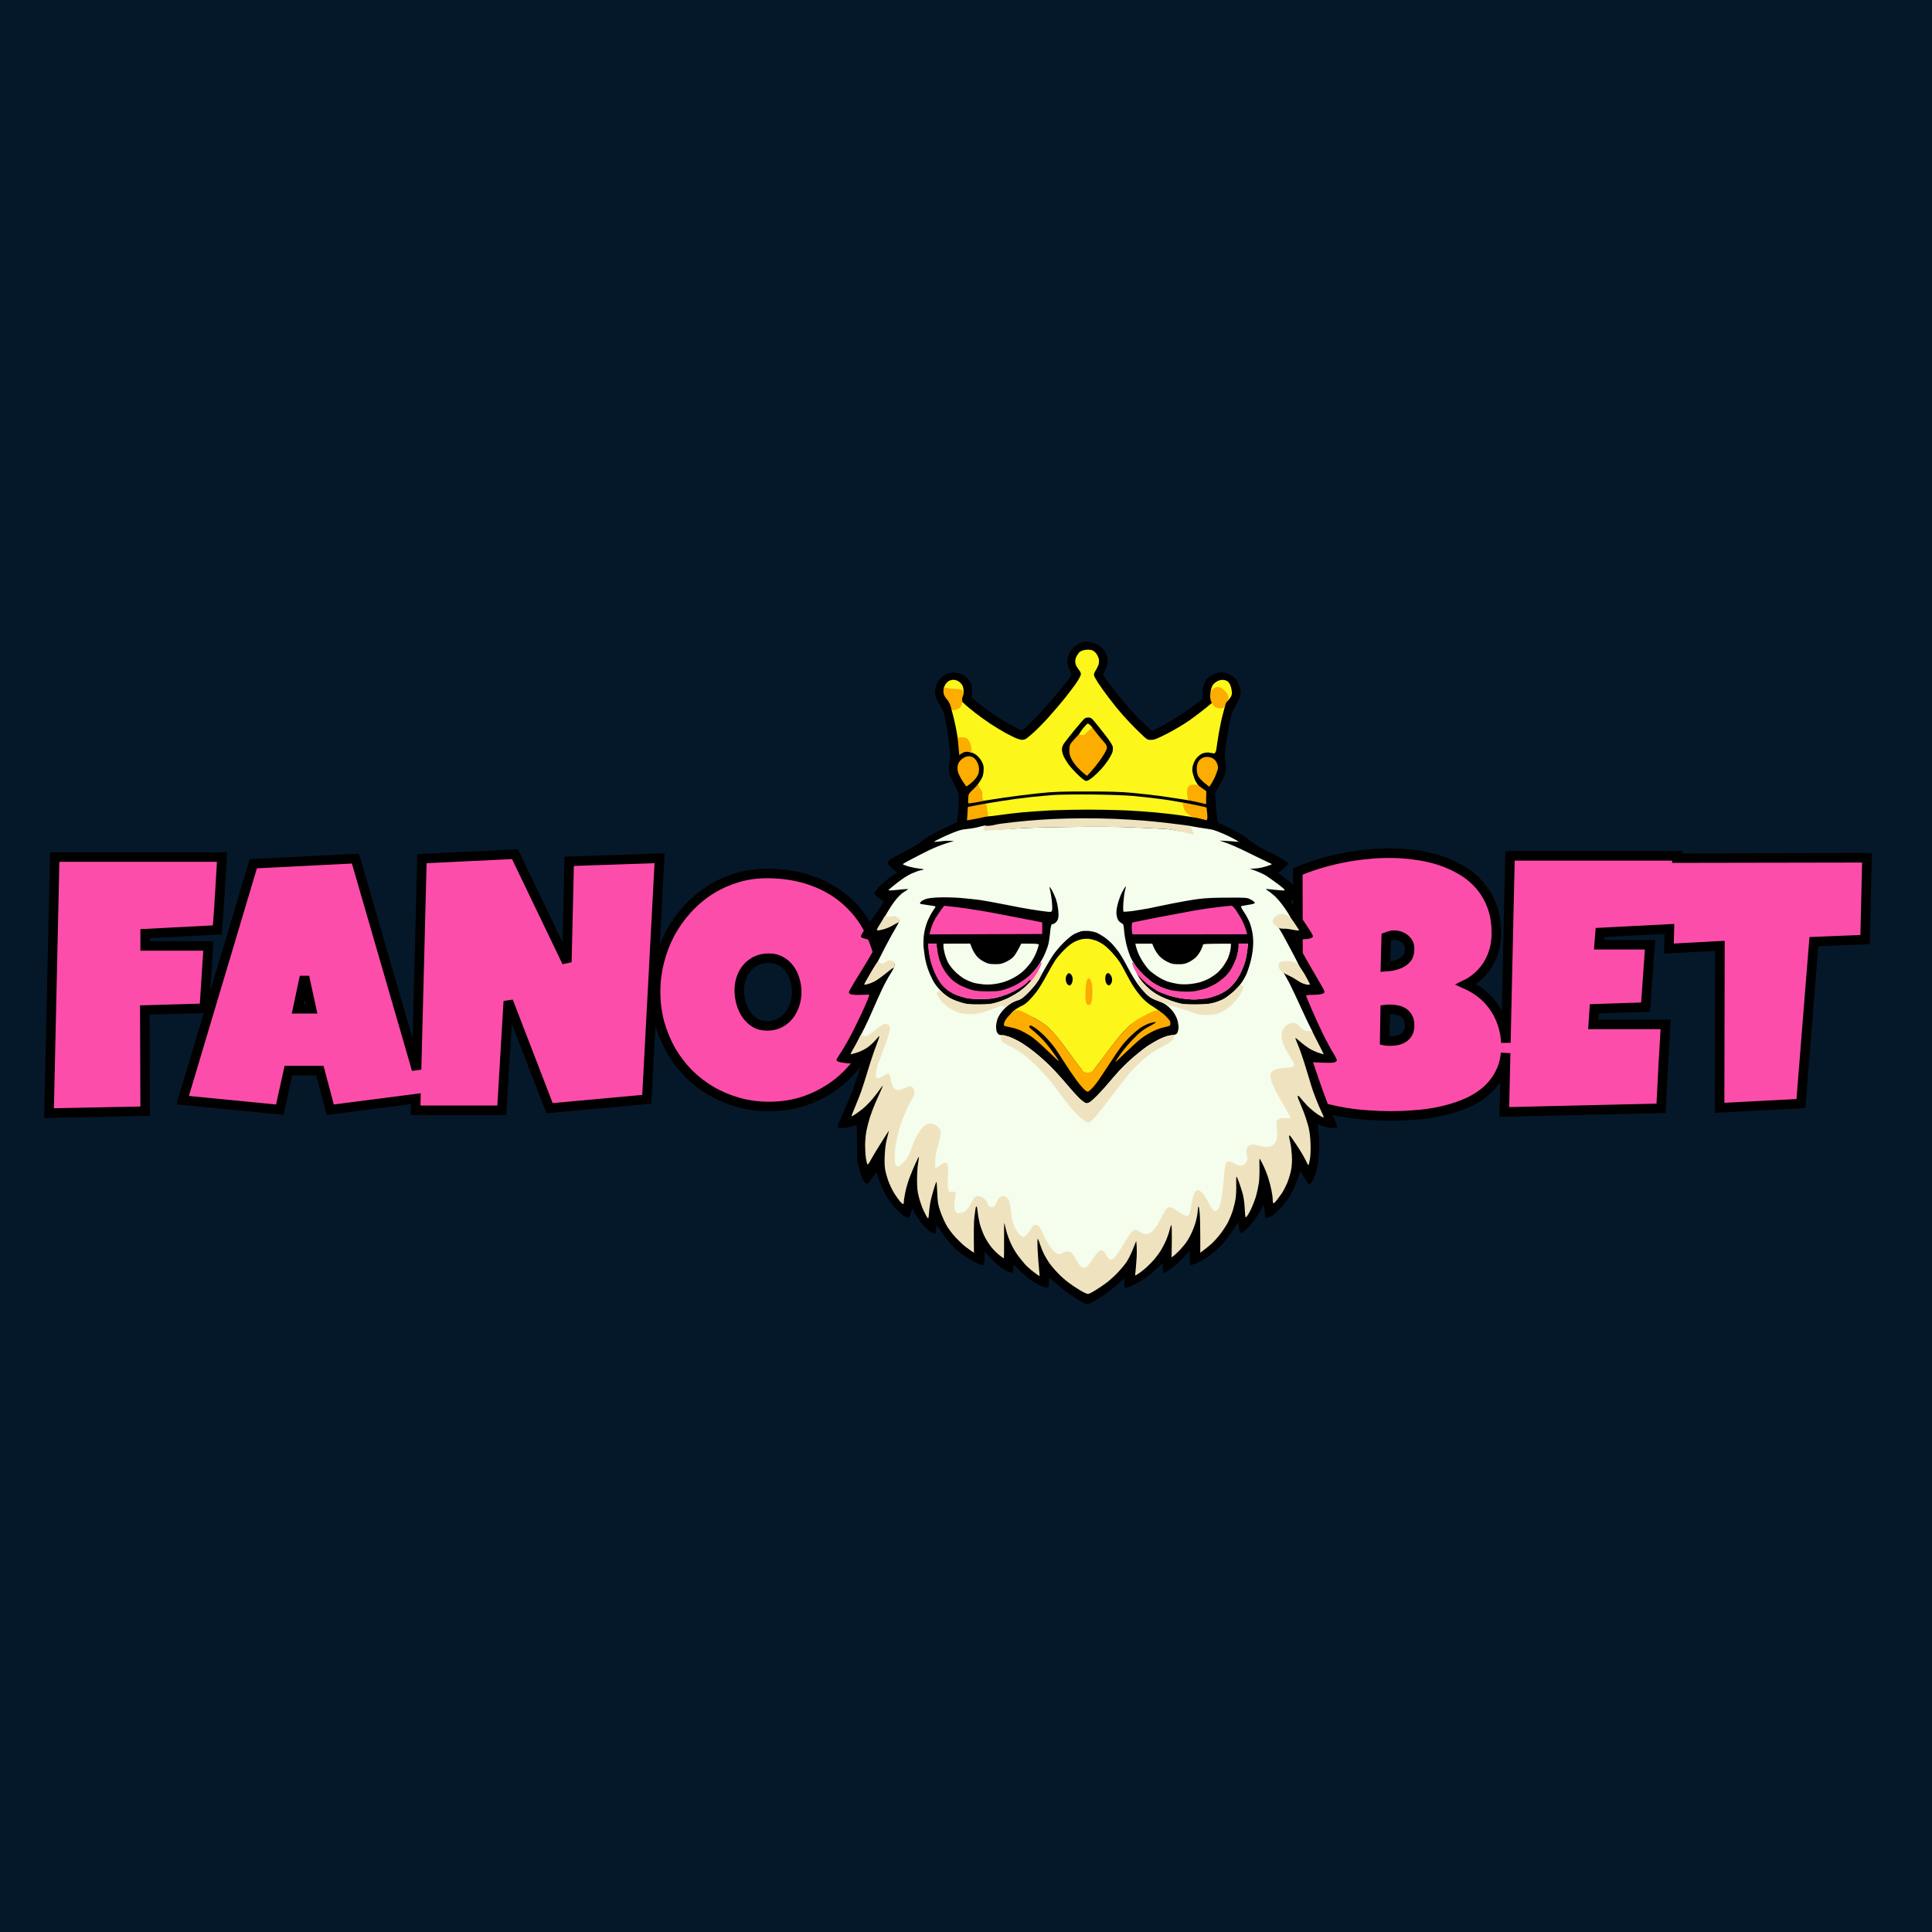 <?xml version="1.0" encoding="UTF-8"?> <svg xmlns="http://www.w3.org/2000/svg" width="500" height="500" viewBox="0 0 500 500" fill="none"><rect x="0" y="0" width="500" height="500" fill="#333333" stroke="none"/><g clip-path="url(#clip0_547_4876)"><rect width="500" height="500" fill="#05182A"></rect><path d="M57.457 221.807L57.374 223.12C57.197 225.887 57.035 228.625 56.888 231.334C56.74 234.059 56.546 236.815 56.309 239.599L56.219 240.671L55.144 240.726L37.566 241.636V244.803H53.92L53.834 246.116L52.952 259.828L52.879 260.948L51.752 260.982L37.48 261.389L37.566 286.363L37.569 287.58L36.352 287.604L13.977 288.046L12.688 288.07L12.719 286.784L14.132 223.013L14.159 221.807H57.457ZM133.625 221.8L146.698 249.005L147.284 224.075L147.312 222.906L148.48 222.869L169.353 222.162L170.697 222.114L170.629 223.462L167.444 283.427L167.385 284.495L166.324 284.592L143.148 286.715L142.221 286.798L141.883 285.929L131.55 259.131L129.944 286.177L129.872 287.339H107.54L107.575 286.07L107.616 284.344L86.547 287.063L85.471 287.201L85.196 286.153L82.786 277.078H74.645L72.646 286.105L72.412 287.173L71.319 287.066L48.768 284.857L47.275 284.709L47.706 283.272L65.305 224.368L65.556 223.534L66.425 223.489L91.014 222.252L91.989 222.2L92.261 223.141L107.809 276.799L109.167 223.365L109.195 222.217L110.343 222.162L132.453 221.1L133.27 221.063L133.625 221.8ZM198.492 226.053C202.895 226.053 206.937 226.735 210.603 228.121C214.288 229.503 217.442 231.492 220.051 234.098L221.012 235.091C223.189 237.468 224.896 240.266 226.134 243.469C227.583 247.111 228.295 251.155 228.295 255.588C228.295 258.02 228.051 260.388 227.558 262.688L227.33 263.67C226.687 266.244 225.751 268.672 224.521 270.947L224.518 270.943C223.319 273.215 221.845 275.303 220.095 277.206L220.099 277.209C218.371 279.091 216.411 280.713 214.222 282.069L214.219 282.066C212.06 283.422 209.708 284.484 207.164 285.25L207.15 285.254C204.583 285.996 201.872 286.363 199.022 286.363C196.263 286.363 193.614 286.012 191.081 285.302C188.598 284.597 186.261 283.612 184.078 282.352L184.064 282.345C181.883 281.054 179.898 279.516 178.115 277.733L178.101 277.719C176.35 275.908 174.845 273.91 173.586 271.729L173.576 271.712C172.348 269.502 171.384 267.142 170.68 264.636L170.439 263.67C169.92 261.437 169.664 259.126 169.664 256.739C169.664 254.074 169.984 251.466 170.629 248.919C171.271 246.351 172.189 243.931 173.386 241.66L173.393 241.646L173.865 240.805C174.991 238.861 176.305 237.054 177.808 235.39C179.529 233.485 181.454 231.84 183.578 230.455L183.585 230.448L184.402 229.945C186.328 228.797 188.383 227.885 190.564 227.212C193.077 226.436 195.723 226.053 198.492 226.053ZM199.022 247.981C197.788 247.981 196.73 248.203 195.824 248.619C195.12 248.942 194.49 249.357 193.932 249.863L193.398 250.401C192.749 251.124 192.238 251.995 191.874 253.034L191.871 253.044C191.509 254.052 191.326 255.134 191.326 256.298C191.326 257.417 191.485 258.54 191.809 259.672C192.126 260.784 192.598 261.777 193.222 262.661C193.832 263.524 194.575 264.214 195.455 264.743C196.302 265.234 197.301 265.497 198.492 265.497C199.411 265.497 200.23 265.365 200.963 265.115L201.666 264.825C202.637 264.338 203.44 263.707 204.089 262.933C204.753 262.112 205.271 261.171 205.637 260.1C206.005 259.021 206.188 257.903 206.188 256.739C206.188 255.598 206.017 254.504 205.675 253.451L205.664 253.417C205.35 252.343 204.887 251.423 204.282 250.642L204.268 250.625C203.673 249.831 202.93 249.198 202.028 248.722L201.99 248.701C201.17 248.233 200.194 247.981 199.022 247.981ZM77.034 261.075H80.608L78.795 252.782L77.034 261.075Z" fill="#FD4DAA" stroke="black" stroke-width="2.471"></path><path d="M359.403 220.797C361.548 220.797 363.712 220.932 365.882 221.204L365.879 221.207C368.102 221.481 370.241 221.933 372.288 222.576L373.81 223.099C375.306 223.66 376.728 224.334 378.073 225.123C379.891 226.159 381.479 227.447 382.834 228.99L383.342 229.59C384.5 231.011 385.411 232.62 386.074 234.411L386.357 235.208C386.967 237.093 387.264 239.191 387.264 241.488C387.264 243.258 387.009 244.938 386.494 246.516C385.979 248.088 385.238 249.51 384.264 250.776C383.289 252.041 382.111 253.125 380.731 254.023L380.713 254.034C380.3 254.293 379.866 254.522 379.425 254.74C380.191 255.086 380.925 255.475 381.627 255.912C383.332 256.954 384.786 258.226 385.968 259.728L386.41 260.3C387.408 261.651 388.181 263.145 388.739 264.777L388.972 265.49C389.399 266.882 389.646 268.336 389.717 269.847L390.761 222.71L390.789 221.504H434.085L434.046 222.076L481.905 221.99L483.172 221.986L483.144 223.255L482.702 242.005L482.674 243.163L481.517 243.211L469.428 243.697L466.157 284.526L466.072 285.605L464.992 285.664L446.328 286.636L445.026 286.705L445.03 285.398L445.114 244.783L433.241 245.42L431.907 245.492L431.942 244.155L432.034 240.409L431.773 240.422L414.101 241.336L413.854 244.5H427.019L426.927 245.82L425.953 259.531L425.875 260.641L424.764 260.679L412.605 261.082L412.333 265.108H431.067L430.993 266.411C430.817 269.653 430.626 272.88 430.418 276.092L430.421 276.096C430.245 279.275 430.082 282.469 429.934 285.678L429.881 286.832L428.731 286.856L390.609 287.742L389.318 287.773L389.346 286.481L389.653 272.532C389.48 274.415 389.014 276.122 388.234 277.637L388.238 277.64C387.278 279.561 385.975 281.202 384.338 282.551C382.728 283.877 380.875 284.956 378.793 285.795L378.782 285.798C376.771 286.591 374.667 287.217 372.479 287.673C370.301 288.127 368.109 288.425 365.9 288.576L365.904 288.58C363.758 288.729 361.737 288.804 359.847 288.804C357.986 288.804 356.053 288.729 354.05 288.58C352.067 288.459 350.083 288.231 348.101 287.901C346.111 287.569 344.151 287.134 342.221 286.591L342.204 286.588C340.255 286.009 338.406 285.29 336.661 284.433L335.972 284.092L335.969 283.324L335.882 226.367L335.879 225.536L336.648 225.223C338.339 224.528 340.13 223.909 342.021 223.368L343.455 222.958C344.891 222.568 346.345 222.237 347.815 221.965C349.789 221.577 351.75 221.295 353.699 221.114V221.111C355.655 220.9 357.558 220.797 359.403 220.797ZM359.758 261.21C359.327 261.21 358.907 261.236 358.496 261.285L358.358 269.316C358.429 269.331 358.499 269.346 358.568 269.361C358.954 269.412 359.32 269.44 359.668 269.44C360.206 269.44 360.815 269.386 361.495 269.278C362.074 269.159 362.616 268.95 363.129 268.651C363.606 268.344 364.001 267.942 364.319 267.424L364.34 267.393L364.524 267.038C364.693 266.638 364.802 266.097 364.802 265.37C364.802 264.404 364.612 263.736 364.329 263.281L364.308 263.25C363.984 262.695 363.602 262.304 363.175 262.04L363.144 262.02C362.672 261.705 362.16 261.503 361.598 261.413L361.55 261.406C360.876 261.271 360.28 261.21 359.758 261.21ZM360.909 242.015C360.445 242.015 359.994 242.087 359.554 242.225C359.285 242.31 359.019 242.401 358.758 242.501L358.551 250.184C358.889 250.157 359.258 250.127 359.658 250.08C360.541 249.976 361.38 249.752 362.181 249.419C362.957 249.079 363.599 248.606 364.121 247.988C364.531 247.475 364.802 246.708 364.802 245.558C364.802 244.873 364.661 244.38 364.45 244.024L364.435 244.004C364.16 243.524 363.832 243.158 363.458 242.887L363.429 242.87C363.052 242.582 362.634 242.371 362.16 242.236L362.146 242.228C361.639 242.077 361.23 242.015 360.909 242.015Z" fill="#FD4DAA" stroke="black" stroke-width="2.471"></path><path d="M277.979 167.448C278.5 166.987 279.303 166.465 279.744 166.305C280.245 166.124 280.967 166.044 281.649 166.104C282.251 166.144 283.214 166.405 283.755 166.686C284.316 166.946 285.078 167.528 285.46 167.969C285.84 168.391 286.282 169.113 286.402 169.534C286.542 169.955 286.663 170.717 286.663 171.219C286.663 171.82 286.462 172.542 285.46 174.628L286.242 175.771C286.663 176.413 288.027 178.198 289.25 179.743C290.473 181.287 292.459 183.594 293.662 184.857C294.845 186.121 296.329 187.605 298.134 189.169L299.859 188.307C300.821 187.825 302.145 187.103 302.807 186.702C303.469 186.321 305.093 185.258 306.417 184.376C307.74 183.513 309.365 182.35 311.23 180.886L311.25 179.321C311.27 178.319 311.39 177.436 311.611 176.935C311.792 176.493 312.192 175.872 312.494 175.551C312.794 175.23 313.496 174.769 314.038 174.508C314.699 174.187 315.401 174.026 316.103 174.026C316.886 174.026 317.447 174.187 318.389 174.668C319.312 175.17 319.773 175.571 320.194 176.233C320.495 176.734 320.856 177.677 320.976 178.339C321.157 179.382 321.137 179.682 320.776 180.645C320.555 181.247 320.094 182.149 319.773 182.651C319.432 183.152 319.031 183.955 318.851 184.456C318.69 184.957 318.329 186.482 318.069 187.866C317.808 189.25 317.427 191.636 317.226 193.181C316.925 195.628 316.905 196.169 317.146 197.393C317.387 198.656 317.367 198.937 317.046 200.201C316.805 201.043 316.224 202.307 314.459 205.215L314.72 208.825C314.88 210.81 315.06 212.596 315.161 212.776C315.261 212.977 315.461 213.137 315.602 213.137C315.722 213.137 316.705 213.538 317.748 214.06C318.791 214.561 320.235 215.323 320.956 215.744C321.678 216.145 322.842 216.988 323.564 217.61C324.326 218.251 325.81 219.174 327.134 219.836C328.357 220.458 329.42 220.959 329.48 220.959C329.54 220.959 330.442 221.481 331.485 222.102C332.548 222.744 333.411 223.286 333.39 223.306C333.39 223.346 333.29 223.547 333.19 223.767C333.09 223.988 332.488 224.569 330.783 225.973L331.285 226.314C331.565 226.515 332.368 227.096 333.05 227.598C333.731 228.119 334.774 229.042 335.356 229.664C335.918 230.286 336.399 230.968 336.399 231.188C336.399 231.409 336.058 231.85 335.657 232.191C335.236 232.532 334.794 232.793 334.694 232.793C334.594 232.772 334.373 232.913 334.253 233.094C334.032 233.354 334.373 233.936 336.359 236.844C337.682 238.75 338.986 240.715 339.267 241.217C339.567 241.718 339.808 242.239 339.808 242.36C339.808 242.5 339.467 242.721 339.066 242.861C338.645 242.981 337.642 243.102 336.86 243.102C336.058 243.122 335.396 243.182 335.396 243.262C335.396 243.362 335.957 244.446 336.619 245.669C337.301 246.913 338.525 249.119 339.367 250.543C340.189 251.967 341.272 253.812 341.733 254.594C342.215 255.397 342.676 256.259 342.736 256.5C342.836 256.881 342.736 257.001 342.174 257.222C341.813 257.362 340.731 257.462 339.768 257.462C338.725 257.462 338.003 257.543 338.003 257.663C338.003 257.763 338.785 259.649 339.728 261.815C340.67 264.001 342.054 266.969 342.776 268.393C343.498 269.817 344.521 271.703 345.062 272.545C345.584 273.408 346.005 274.27 345.985 274.451C345.945 274.651 345.624 274.872 345.223 274.972C344.842 275.072 343.458 275.112 339.808 274.912L341.192 278.963C341.954 281.209 343.017 284.158 343.578 285.542C344.14 286.926 344.962 288.851 345.423 289.854C346.085 291.278 346.205 291.699 345.985 291.82C345.845 291.9 345.143 291.94 344.421 291.88C343.699 291.84 342.676 291.599 342.114 291.378C341.573 291.138 341.092 290.977 341.072 290.997C341.051 291.037 341.112 291.739 341.212 292.562C341.312 293.384 341.413 295.189 341.413 296.573C341.413 297.957 341.272 299.882 341.112 300.885C340.931 301.888 340.63 303.232 340.41 303.894C340.189 304.555 339.808 305.418 339.547 305.799C339.307 306.18 338.966 306.501 338.805 306.501C338.665 306.501 338.083 305.739 336.559 303.091L335.857 305.097C335.476 306.2 334.834 307.684 334.433 308.406C334.052 309.128 333.451 310.111 333.11 310.613C332.769 311.114 331.906 312.137 331.185 312.879C330.462 313.641 329.5 314.484 329.039 314.744C328.557 315.005 327.996 315.226 327.775 315.226C327.454 315.226 327.374 315.085 327.374 314.584C327.374 314.223 327.294 313.461 327.214 312.879C327.134 312.318 327.013 311.876 326.933 311.936C326.833 311.976 326.572 312.498 326.311 313.08C326.05 313.641 325.349 314.804 324.747 315.627C324.125 316.449 323.163 317.552 322.601 318.094C322.019 318.615 321.378 319.037 321.157 319.037C320.816 319.037 320.736 318.856 320.455 316.329L319.112 318.335C318.389 319.438 317.266 320.922 316.645 321.644C316.023 322.366 315.04 323.349 314.479 323.83C313.897 324.311 312.814 325.134 312.032 325.635C311.25 326.117 310.107 326.738 309.485 326.999C308.843 327.26 308.222 327.46 308.121 327.46C308.001 327.46 307.921 326.718 307.921 325.655C307.921 324.652 307.861 323.85 307.78 323.85C307.68 323.87 307.299 324.271 306.918 324.773C306.537 325.274 305.354 326.417 304.311 327.3C303.268 328.182 302.165 329.025 301.864 329.185C301.544 329.346 301.203 329.426 301.102 329.366C301.002 329.305 300.902 328.724 300.902 326.858L299.157 328.503C298.174 329.406 296.811 330.509 296.088 330.99C295.367 331.452 294.163 332.134 293.381 332.534C292.599 332.916 291.757 333.257 291.476 333.297C290.995 333.377 290.975 333.337 290.975 332.134V330.87C290.975 330.851 290.272 331.478 289.382 332.274L289.27 332.374C288.327 333.217 286.703 334.46 285.66 335.162C284.617 335.864 283.233 336.707 282.612 337.067C281.87 337.448 281.328 337.629 281.108 337.549C280.907 337.469 279.924 336.927 278.942 336.325C277.959 335.724 276.595 334.821 275.933 334.32C275.272 333.818 274.028 332.795 273.186 332.033C272.324 331.291 271.582 330.67 271.521 330.67C271.461 330.67 271.421 331.251 271.421 331.973C271.421 333.236 271.401 333.277 270.92 333.277C270.639 333.277 269.757 332.976 268.974 332.595C268.172 332.234 266.788 331.331 265.906 330.629C265.024 329.907 263.941 328.925 263.5 328.403C263.058 327.901 262.577 327.48 262.457 327.46C262.276 327.46 262.196 327.761 262.196 328.363C262.196 328.884 262.096 329.305 261.955 329.386C261.815 329.446 261.193 329.266 260.591 328.964C259.99 328.664 258.907 327.942 258.185 327.34C257.463 326.738 256.48 325.756 255.979 325.154C255.478 324.552 255.016 324.051 254.936 324.051C254.836 324.051 254.776 324.773 254.776 325.655C254.776 326.999 254.716 327.28 254.435 327.4C254.214 327.48 253.432 327.199 252.369 326.658C251.427 326.197 250.043 325.354 249.261 324.793C248.478 324.231 247.516 323.449 247.074 323.068C246.653 322.667 245.751 321.624 245.069 320.741C244.387 319.859 243.505 318.635 242.442 316.951L242.282 318.034C242.201 318.635 242.101 319.157 242.081 319.197C242.061 319.237 241.82 319.217 241.54 319.157C241.259 319.117 240.597 318.676 240.056 318.194C239.514 317.713 238.631 316.75 238.09 316.028C237.549 315.306 236.907 314.303 236.666 313.762C236.426 313.24 236.185 312.819 236.125 312.819C236.064 312.819 235.864 313.361 235.684 314.022C235.483 314.684 235.202 315.226 235.082 315.226C234.941 315.226 234.42 314.985 233.919 314.664C233.417 314.343 232.415 313.421 231.672 312.598C230.951 311.776 229.908 310.392 229.366 309.51C228.825 308.627 228.103 307.043 227.722 306C227.361 304.957 227 303.914 226.919 303.693C226.779 303.352 226.619 303.512 225.777 304.776C225.235 305.598 224.673 306.3 224.553 306.341C224.413 306.361 224.152 306.28 223.972 306.16C223.791 306.02 223.47 305.558 223.27 305.157C223.049 304.736 222.648 303.512 222.347 302.449C221.806 300.564 221.786 300.304 221.786 295.811C221.786 291.238 221.786 291.138 221.385 291.258C221.164 291.318 220.482 291.499 219.88 291.659C219.279 291.82 218.356 291.96 217.835 291.96C217.253 291.96 216.832 291.86 216.752 291.719C216.692 291.579 217.173 290.275 217.835 288.851C218.496 287.427 219.479 285.121 220.041 283.737C220.582 282.353 221.505 279.826 222.066 278.121C222.628 276.416 223.069 274.992 223.049 274.972C223.009 274.932 222.327 275.012 221.545 275.112C220.542 275.253 219.599 275.253 218.537 275.092C217.674 274.972 216.852 274.771 216.712 274.651C216.571 274.511 216.451 274.35 216.471 274.27C216.471 274.17 217.073 273.187 217.815 272.064C218.557 270.92 219.94 268.474 220.883 266.588C221.846 264.703 223.129 261.995 223.751 260.571C224.373 259.147 224.914 257.824 224.934 257.663C224.974 257.462 224.854 257.382 224.593 257.402C224.373 257.422 223.37 257.462 222.387 257.483C221.324 257.502 220.402 257.422 220.141 257.302C219.88 257.161 219.68 256.941 219.68 256.82C219.68 256.68 220.241 255.617 220.943 254.454C221.645 253.291 222.808 251.405 223.53 250.242C224.252 249.079 225.455 247.053 226.178 245.729C226.9 244.405 227.501 243.282 227.501 243.222C227.501 243.162 226.98 243.162 226.338 243.202C225.716 243.242 224.754 243.162 224.192 243.042C223.65 242.901 223.069 242.701 222.949 242.6C222.748 242.46 222.768 242.26 223.069 241.678C223.27 241.256 224.292 239.732 225.335 238.308C226.378 236.884 227.582 235.18 228.023 234.517C228.724 233.474 228.765 233.334 228.484 233.113C228.303 232.993 227.742 232.592 227.22 232.251C226.659 231.83 226.298 231.429 226.298 231.188C226.298 230.968 226.779 230.286 227.361 229.664C227.922 229.042 229.085 228.019 229.908 227.377C230.73 226.756 231.572 226.194 231.773 226.114C231.953 226.033 232.114 225.913 232.114 225.833C232.114 225.733 231.693 225.352 231.171 224.951C230.63 224.529 230.068 223.968 229.908 223.667C229.627 223.145 229.627 223.105 230.309 222.544C230.69 222.223 232.455 221.22 234.22 220.337C236.085 219.395 237.809 218.352 238.351 217.871C238.852 217.429 239.875 216.687 240.637 216.246C241.379 215.804 243.264 214.842 247.656 212.796L247.897 210.409C248.017 209.106 248.138 207.401 248.138 206.618C248.158 205.275 248.117 205.114 247.055 203.209C246.453 202.106 245.851 200.702 245.711 200.1C245.53 199.238 245.53 198.676 245.711 197.593C245.891 196.55 245.912 195.567 245.751 193.682C245.631 192.298 245.31 189.911 245.049 188.367C244.768 186.823 244.427 185.118 244.287 184.556C244.127 184.015 243.705 183.152 243.324 182.651C242.943 182.149 242.462 181.207 242.261 180.545C241.941 179.502 241.92 179.181 242.121 178.138C242.261 177.416 242.582 176.614 242.923 176.132C243.244 175.691 243.886 175.069 244.367 174.769C244.848 174.468 245.651 174.147 246.152 174.087C246.653 174.026 247.556 174.087 248.158 174.247C248.9 174.408 249.501 174.728 250.043 175.21C250.464 175.611 250.985 176.273 251.186 176.694C251.406 177.095 251.587 177.917 251.607 178.499C251.607 179.061 251.567 179.743 251.507 180.003C251.386 180.364 251.567 180.605 252.509 181.407C253.151 181.949 254.535 183.012 255.578 183.794C256.621 184.556 258.305 185.699 259.288 186.301C260.271 186.923 261.835 187.785 264.402 189.069L265.144 188.487C265.565 188.186 266.929 186.843 268.192 185.539C269.456 184.215 271.441 182.029 272.604 180.645C273.767 179.261 275.332 177.356 276.094 176.373C277.397 174.668 277.438 174.608 277.137 174.087C276.976 173.766 276.716 173.164 276.535 172.723C276.375 172.282 276.234 171.58 276.234 171.158C276.234 170.757 276.415 169.935 276.615 169.373C276.896 168.631 277.297 168.05 277.979 167.448Z" fill="black"></path><path d="M248.47 214.847C249.453 214.565 250.739 214.539 252.18 214.27C253.258 214.068 254.745 213.581 254.928 213.69C255.316 213.922 254.928 214.847 254.928 214.847C256.853 214.766 263.03 214.444 264.414 214.343C265.798 214.242 271.433 214.081 276.948 214.021C283.546 213.92 289.001 213.96 292.892 214.121C296.141 214.262 300.172 214.444 301.816 214.544C303.481 214.665 305.99 215.414 307.259 215.166C308.527 214.918 307.603 213.704 307.603 213.704C307.603 213.704 309.484 214.022 310.347 214.173C311.909 214.446 313.087 214.544 314.009 214.786C314.912 215.048 316.877 215.854 318.362 216.599C320.166 217.512 320.835 217.934 320.367 217.867C319.986 217.807 318.762 217.706 315.654 217.545L317.459 218.17C318.462 218.512 321.069 219.68 323.275 220.788C325.481 221.875 327.747 222.963 328.288 223.205C329.271 223.627 329.271 223.648 328.79 223.849C328.509 223.97 327.667 224.232 326.885 224.433C326.103 224.634 325.04 224.816 323.475 224.836L325 225.38C325.822 225.682 327.005 226.225 327.606 226.588C328.188 226.971 329.612 227.958 330.735 228.803C332.38 230.052 332.68 230.374 332.339 230.435C332.099 230.475 330.956 230.394 329.793 230.274C328.629 230.133 327.667 230.052 327.627 230.092C327.606 230.133 327.867 230.334 328.228 230.576C328.589 230.818 329.291 231.361 329.793 231.804C330.294 232.247 331.197 233.274 331.818 234.1C332.44 234.926 333.182 235.993 333.462 236.497C333.764 237 334.004 237.464 334.004 237.544C334.004 237.645 333.302 237.705 332.46 237.705C331.598 237.705 330.695 237.786 330.434 237.866C330.194 237.947 329.933 238.128 329.893 238.249C329.833 238.39 330.053 238.853 330.374 239.256C330.695 239.679 331.457 240.928 332.059 242.035C332.64 243.143 335.687 248.64 336.17 249.922C336.652 251.204 335.468 249.588 335.468 249.588C335.147 249.608 334.766 249.467 334.606 249.286C334.365 249.024 333.984 248.964 332.821 249.024C331.698 249.064 331.277 249.165 331.116 249.427C330.936 249.689 331.036 249.971 331.638 250.837C332.039 251.421 332.901 252.951 333.583 254.22C334.245 255.489 335.829 258.852 337.113 261.672C338.376 264.492 339.616 266.852 339.616 266.872C339.689 268.572 338.268 268.731 338.268 268.731C338.268 268.731 337.211 267.461 336.443 267.59C335.066 267.822 333.326 265.785 332.916 267.004C332.506 268.223 337.424 276.434 336.914 277.385C336.508 278.142 331.151 277.11 330.406 278.323C329.662 279.536 332.616 282.646 333.695 284.492C335.126 286.942 336.466 290.995 336.125 291.337C335.564 291.881 332.766 290.759 331.868 291.337C330.97 291.916 330.856 297.129 328.95 298.065C327.641 298.708 326.229 297.335 325.22 297.864C324.211 298.392 323.576 303.313 322.161 303.565C320.746 303.816 319.58 301.014 318.608 302.219C317.636 303.424 318.275 305.784 318.195 307.476C318.115 309.168 316.033 315.265 315.36 315.946C314.687 316.626 310.874 309.954 310.278 310.418C308.527 311.783 308.444 317.188 307.272 317.836C305.151 319.009 302.181 314.64 301.197 316.567C300.212 318.494 299.849 322.126 297.422 322.126C294.995 322.126 296.202 319.212 294.135 319.514C292.068 319.816 288.704 328.608 287.433 328.444C285.775 328.23 286.202 324.834 285.135 324.834C283.946 324.834 282.05 330.042 280.13 330.803C278.211 331.563 276.999 326.055 275.905 325.757C274.59 325.399 273.224 326.32 272.418 325.88C270.022 324.57 269.54 318.502 268.172 318.782C265.959 319.236 266.039 323.665 265.136 323.705C264.254 323.766 262.814 320.76 261.977 319.111C261.299 317.773 261.052 315.005 260.972 313.736C260.872 312.387 260.948 310.366 259.413 310.66C257.595 311.008 257.588 314.783 256.685 314.783C255.783 314.783 254.814 311.905 254.654 311.582C254.474 311.22 253.418 309.484 252.357 310.495C251.728 311.094 251.338 311.921 250.837 313.331C250.837 313.331 248.5 314.706 247.036 314.267C245.289 313.745 244.326 311.603 244.286 310.495C244.286 310.495 244.104 304.403 243.669 303.402C243.234 302.401 240.193 305.197 240.153 304.754C240.113 304.312 240.468 297.271 239.071 297.271C237.673 297.271 232.368 304.003 232.368 304.003C230.7 303.071 230.922 297.584 230.922 297.584V287.364C230.922 287.364 232.227 281.194 229.58 280.463C228.448 280.15 227.152 281.107 226.595 280.834C225.961 280.524 225.944 279.453 225.85 278.502C225.63 276.274 226.467 273.99 227.008 272.56C227.57 271.11 228.226 268.668 228.226 268.668C228.226 268.668 228.673 266.214 227.008 267.503C225.163 268.913 223.734 270.528 222.872 270.528C222.33 270.528 222.553 268.3 222.553 268.3C222.553 268.24 223.161 267.19 223.723 266.042C224.304 264.914 225.347 262.619 226.049 260.967C226.771 259.295 227.834 256.939 228.416 255.731C228.997 254.522 229.94 252.81 230.501 251.944C231.083 251.058 231.524 250.152 231.524 249.83C231.544 249.528 231.424 249.185 231.284 249.064C231.143 248.944 230.802 248.762 230.521 248.702C230.16 248.581 229.82 248.682 229.278 249.064C228.857 249.346 228.436 249.588 228.315 249.588C228.195 249.588 227.894 249.427 227.152 248.883L229.057 245.157C230.12 243.103 231.384 240.827 231.865 240.062C232.326 239.316 232.727 238.551 232.727 238.35C232.727 238.169 232.567 237.846 232.366 237.645C232.106 237.363 231.705 237.282 230.582 237.302H228.936C228.936 237.302 229.479 236.436 229.94 235.631C230.381 234.845 231.243 233.597 231.825 232.872C232.407 232.147 233.229 231.321 233.65 231.039C234.091 230.737 234.612 230.394 234.833 230.274C235.154 230.072 234.994 230.052 233.931 230.133C233.209 230.213 232.005 230.314 231.223 230.394C230.361 230.475 229.859 230.455 229.94 230.334C230.02 230.233 231.003 229.408 232.146 228.501C233.369 227.534 234.893 226.548 235.836 226.105C236.718 225.702 237.781 225.319 238.222 225.239C238.643 225.178 239.025 225.078 239.045 225.017C239.085 224.957 238.503 224.856 237.781 224.776C237.039 224.695 235.836 224.453 235.094 224.232C234.332 223.99 233.69 223.748 233.65 223.648C233.59 223.567 235.655 222.439 238.202 221.15C241.612 219.418 243.396 218.633 246.866 217.666L245.863 217.606C245.322 217.565 244.179 217.626 243.357 217.747C242.534 217.847 241.812 217.908 241.752 217.847C241.692 217.807 242.775 217.223 244.158 216.578C245.542 215.914 247.488 215.128 248.47 214.847Z" fill="#F5FEED"></path><path d="M265.605 212.435C267.531 212.255 270.699 212.034 272.624 211.954C274.55 211.874 278.019 211.773 280.346 211.773C282.652 211.753 286.502 211.834 288.869 211.934C291.235 212.054 294.364 212.234 295.788 212.355C297.212 212.455 300.34 212.776 302.707 213.057C305.073 213.338 307.827 213.686 308.007 213.787C308.228 213.887 309.014 216.023 309.014 216.023C309.014 216.023 303.469 214.662 301.804 214.541C300.16 214.441 296.129 214.26 292.88 214.12C288.989 213.96 283.534 213.919 276.936 214.02C271.421 214.08 265.786 214.24 264.402 214.34C263.018 214.441 260.131 214.735 254.777 214.976C254.777 214.976 254.356 213.633 254.777 213.676C256.665 213.869 257.283 213.398 258.987 213.177C260.692 212.936 263.68 212.616 265.605 212.435Z" fill="#EFE3BF"></path><path d="M227.17 240.775C226.789 240.715 226.829 240.595 227.872 238.95L228.915 237.205H230.519C231.662 237.205 232.103 237.306 232.384 237.566C232.585 237.747 232.745 238.128 232.745 238.409C232.745 238.69 232.685 238.85 232.625 238.75C232.565 238.669 232.003 238.93 231.361 239.311C230.74 239.712 229.637 240.214 228.915 240.434C228.193 240.655 227.411 240.815 227.17 240.775Z" fill="#EFE3BF"></path><path d="M329.398 238.417C329.398 237.62 330.461 236.685 331.46 236.536C332.459 236.387 333.915 237.334 333.915 237.334L335.018 238.89C335.519 239.672 336.001 240.434 336.121 240.595C336.281 240.835 336.161 240.856 335.359 240.755C334.837 240.675 334.106 240.546 333.267 240.404C332.321 240.245 331.641 240.535 330.801 240.043C330.078 239.619 329.398 239.214 329.398 238.417Z" fill="#EFE3BF"></path><path d="M228.269 249.46C228.41 249.44 228.851 249.219 229.272 248.938C229.793 248.578 230.174 248.457 230.515 248.557C230.796 248.617 231.137 248.778 231.278 248.898C231.418 249.039 231.538 249.44 231.538 249.801C231.518 250.182 231.418 250.443 231.278 250.443C231.137 250.443 230.395 250.984 229.613 251.626C228.851 252.268 227.728 253.11 227.106 253.511C226.504 253.932 225.562 254.394 225 254.554C224.459 254.735 223.897 254.855 223.757 254.855C223.596 254.855 223.757 254.434 224.158 253.772C224.519 253.17 225.301 251.827 225.903 250.764C226.524 249.721 227.106 248.858 227.206 248.838C227.327 248.838 227.547 248.958 227.708 249.139C227.888 249.319 228.129 249.46 228.269 249.46Z" fill="#EFE3BF"></path><path d="M331.01 250.503C330.847 250.065 330.761 249.836 331.175 249.159C331.592 248.476 335.288 248.515 336.046 249.66C336.671 250.602 337.572 252.007 337.572 252.007C337.572 252.007 339.016 254.615 339.016 254.715C339.016 254.795 338.796 254.855 338.515 254.855C338.254 254.855 337.552 254.675 336.971 254.434C336.389 254.193 335.42 253.486 334.709 253.079C332.999 252.099 331.496 251.81 331.014 250.514L331.01 250.503Z" fill="#EFE3BF"></path><path d="M223.59 268.093C224.532 268.093 224.713 268.012 226.498 266.588C228.142 265.305 228.735 264.904 229.257 265.004C229.598 265.064 229.925 265.182 230.125 265.363C230.326 265.543 230.328 266.167 230.328 266.388C230.328 266.608 230.047 267.611 229.727 268.594C229.426 269.597 228.704 271.582 228.142 273.006C227.601 274.451 226.698 276.254 226.698 278.221C226.698 280.188 228.901 277.878 229.836 277.881C230.771 277.884 230.264 280.928 231.697 281.892C233.242 282.931 235.621 279.764 236.465 281.892C237.182 283.699 235.944 284.058 234.861 286.605C234.038 288.49 233.196 290.636 232.956 291.358C232.735 292.08 232.454 293.203 232.334 293.866C232.213 294.527 231.552 296.433 231.552 299.782C231.552 303.132 233.093 301.888 234.695 299.782C235.723 298.43 236.202 295.266 237.941 292.823C239.19 291.066 239.939 290.79 240.769 290.772C241.599 290.754 242.551 291.341 243.154 292.081C243.757 292.823 243.26 294.2 243.043 295.53C242.873 296.571 242.562 296.934 242.341 298.138C242.1 299.321 241.94 300.644 242.04 301.888C242.141 303.132 244.19 300.151 245.026 301.086C245.774 301.921 245.29 303.85 245.29 305.627C245.29 306.726 245.259 308.501 245.921 308.501C246.583 308.501 246.817 308.197 247.226 308.501C247.68 308.838 245.947 313.831 248.103 313.961C249.457 314.043 250.461 312.885 250.971 312.004C251.633 310.859 251.999 309.55 253.135 309.55C254.128 309.55 255.134 310.529 255.377 311.014C255.537 311.335 255.762 312.403 256.665 312.403C257.567 312.403 257.823 311.335 257.984 311.014C258.164 310.673 258.474 309.55 259.617 309.55C260.64 309.529 261.193 310.934 261.193 310.934C261.193 310.934 261.572 312.325 261.634 313.3C261.714 314.564 261.935 315.828 262.215 316.63C262.496 317.432 263.503 319.655 264.661 320.027C265.819 320.4 266.988 317.219 267.584 317.036C268.508 316.751 269.055 317.467 269.484 318.335C269.913 319.202 270.845 321.766 272.644 323.69C274.443 325.614 274.835 323.69 276.663 323.874C278.162 324.025 278.898 328.074 280.502 328.074C282.106 328.074 283.577 323.57 284.969 323.57C286.361 323.57 286.286 326.144 287.685 325.956C289.084 325.768 292.087 318.977 293.382 318.347C294.676 317.718 295.588 320.33 297.795 318.936C300.002 317.543 301.144 312.749 302.439 312.435C303.733 312.121 306.677 315.39 307.559 314.524C308.442 313.657 308.315 308.182 309.966 308.027C311.616 307.872 313.339 313.213 314.344 313.381C316.889 313.805 316.404 301.691 317.448 300.752C318.491 299.813 320.498 302.699 322.166 301.229C323.835 299.758 321.525 297.992 323.159 296.559C324.536 295.352 327.805 297.898 329.64 296.192C331.474 294.486 329.759 290.825 330.623 289.854C331.485 288.883 333.497 289.642 333.911 289.283C334.326 288.924 327.721 279.83 328.901 277.752C330.08 275.674 334.484 276.858 334.894 275.714C335.249 274.724 330.854 270.391 331.791 267.052C332.107 265.926 333.322 264.479 335.068 264.742C336.378 264.94 336.844 267.446 339.507 266.689L340.008 267.732C340.289 268.313 340.991 269.697 341.572 270.8C342.134 271.903 342.595 272.826 342.575 272.846C342.535 272.846 341.973 272.706 341.312 272.485C340.65 272.284 339.547 271.783 338.865 271.362C338.183 270.941 337.06 270.098 336.378 269.496C335.355 268.594 335.155 268.474 335.295 268.895C335.395 269.176 335.756 270.078 336.097 270.9C336.458 271.723 337.321 274.25 338.003 276.516C338.684 278.783 339.346 280.949 339.466 281.33C339.567 281.711 340.048 283.035 340.509 284.238C340.971 285.462 341.653 287.006 341.994 287.708C342.334 288.39 342.595 289.052 342.575 289.172C342.535 289.292 341.853 288.931 341.011 288.39C340.189 287.828 338.965 286.805 338.303 286.123C337.641 285.421 336.859 284.519 336.559 284.138C336.258 283.757 335.957 283.516 335.857 283.596C335.777 283.676 335.917 284.218 336.177 284.8C336.418 285.382 336.96 286.665 337.341 287.648C337.742 288.651 338.283 290.315 338.564 291.358C338.925 292.762 339.085 293.986 339.166 295.972C339.226 297.817 339.166 299.14 338.985 300.143C338.825 300.946 338.664 301.587 338.604 301.587C338.564 301.567 338.203 300.925 337.822 300.123C337.441 299.321 336.418 297.616 335.556 296.332C334.693 295.029 333.911 293.926 333.791 293.866C333.691 293.805 333.59 293.926 333.611 294.126C333.611 294.307 333.751 295.009 333.911 295.67C334.072 296.332 334.252 297.817 334.333 298.98C334.413 300.504 334.352 301.547 334.132 302.791C333.951 303.733 333.51 305.218 333.149 306.1C332.768 306.983 332.167 308.166 331.806 308.707C331.424 309.269 330.823 310.091 330.462 310.573C330.081 311.034 329.7 311.415 329.58 311.415C329.479 311.415 329.379 311.014 329.379 310.512C329.379 310.011 329.239 308.908 329.058 308.065C328.898 307.203 328.517 305.779 328.236 304.897C327.975 304.014 327.373 302.51 326.912 301.547C326.451 300.584 326.03 299.822 325.97 299.862C325.929 299.923 325.909 300.966 325.95 302.229C325.99 303.473 325.909 305.258 325.789 306.2C325.649 307.143 325.308 308.667 325.047 309.61C324.766 310.553 324.185 312.037 323.763 312.919C323.342 313.802 322.821 314.684 322.621 314.865C322.28 315.186 322.26 315.106 322.139 312.759C322.059 311.255 321.838 309.73 321.578 308.808C321.337 307.985 320.916 306.702 320.655 305.96C320.374 305.197 320.094 304.556 320.013 304.516C319.933 304.475 319.893 305.398 319.933 306.581C319.973 307.745 319.893 309.389 319.773 310.212C319.652 311.034 319.311 312.438 319.031 313.32C318.75 314.203 318.209 315.506 317.847 316.229C317.486 316.951 316.624 318.294 315.922 319.217C315.22 320.16 314.097 321.403 313.435 321.985C312.774 322.567 311.871 323.288 310.628 324.211V319.979C310.628 317.633 310.568 314.945 310.487 313.982C310.407 313 310.267 312.217 310.187 312.217C310.106 312.217 310.006 312.739 309.966 313.381C309.946 314.002 309.725 315.206 309.505 316.028C309.284 316.85 308.803 318.174 308.442 318.936C308.101 319.718 307.499 320.802 307.118 321.343C306.757 321.905 305.935 322.867 305.333 323.529C304.712 324.171 303.99 324.853 303.207 325.415L303.267 321.223C303.288 318.916 303.248 317.031 303.167 317.031C303.087 317.031 302.887 317.552 302.726 318.174C302.586 318.816 302.205 319.979 301.884 320.741C301.563 321.524 300.941 322.727 300.52 323.449C300.099 324.171 299.257 325.294 298.675 325.976C298.073 326.638 297.191 327.541 296.69 328.002C296.208 328.443 295.386 329.085 294.885 329.446C294.403 329.787 293.922 330.068 293.842 330.068C293.762 330.068 293.721 329.947 293.782 329.827C293.822 329.687 293.962 328.223 294.083 326.558C294.223 324.913 294.263 323.008 294.062 321.143L293.22 323.249C292.759 324.412 292.017 325.896 291.576 326.558C291.134 327.22 290.112 328.463 289.269 329.346C288.447 330.208 287.144 331.392 286.361 331.973C285.599 332.555 284.296 333.437 283.453 333.939C282.631 334.46 281.769 334.882 281.548 334.882C281.328 334.882 280.425 334.46 279.543 333.939C278.66 333.417 277.297 332.515 276.535 331.933C275.772 331.372 274.489 330.248 273.727 329.426C272.945 328.624 271.942 327.42 271.481 326.759C271.039 326.096 270.458 325.114 270.177 324.552C269.897 324.011 269.475 322.968 269.235 322.246C269.014 321.524 268.713 320.802 268.613 320.641C268.472 320.441 268.452 321.323 268.533 323.349C268.613 325.014 268.773 327.24 268.894 328.323C269.014 329.386 269.074 330.268 269.014 330.268C268.974 330.248 268.292 329.787 267.53 329.205C266.768 328.644 265.745 327.721 265.244 327.16C264.762 326.618 263.96 325.615 263.459 324.953C262.957 324.292 262.155 322.948 261.674 321.945C261.213 320.962 260.651 319.418 260.431 318.535C260.19 317.653 259.969 316.75 259.929 316.53C259.869 316.309 259.829 318.275 259.849 320.902C259.869 323.509 259.849 325.655 259.789 325.655C259.749 325.635 259.247 325.314 258.706 324.893C258.164 324.492 257.222 323.569 256.64 322.847C256.039 322.125 255.196 320.822 254.775 319.939C254.334 319.057 253.812 317.612 253.572 316.73C253.351 315.847 253.091 314.464 253.03 313.661C252.95 312.879 252.81 312.217 252.729 312.217C252.649 312.217 252.529 312.418 252.489 312.679C252.449 312.919 252.288 313.982 252.168 315.025C252.027 316.108 251.967 318.515 252.068 324.191L251.566 323.89C251.306 323.71 250.584 323.188 249.962 322.727C249.36 322.286 248.197 321.183 247.355 320.3C246.533 319.418 245.45 317.994 244.948 317.111C244.467 316.249 243.745 314.624 243.364 313.521C242.742 311.716 242.662 311.214 242.562 308.667C242.502 307.083 242.401 305.799 242.341 305.799C242.301 305.799 241.96 306.782 241.599 307.965C241.258 309.149 240.877 310.573 240.777 311.114C240.656 311.676 240.516 312.879 240.436 313.822C240.295 315.386 240.276 315.506 239.995 315.126C239.834 314.905 239.373 314.042 238.992 313.22C238.591 312.398 238.069 310.853 237.809 309.81C237.408 308.246 237.327 307.404 237.327 305.097C237.348 303.553 237.468 301.668 237.628 300.885C237.769 300.123 237.849 299.441 237.809 299.381C237.769 299.321 237.367 300.103 236.926 301.086C236.465 302.089 235.783 303.754 235.382 304.796C235.001 305.839 234.5 307.524 234.299 308.507C234.098 309.51 233.918 310.613 233.918 310.974C233.918 311.315 233.838 311.616 233.718 311.616C233.617 311.616 233.236 311.275 232.875 310.873C232.534 310.452 231.933 309.61 231.552 309.008C231.151 308.407 230.549 307.223 230.208 306.401C229.847 305.579 229.406 304.175 229.205 303.292C228.924 302.009 228.884 301.166 228.965 299.08C229.045 297.255 229.225 295.891 229.566 294.568C229.847 293.525 230.047 292.642 230.047 292.622C230.028 292.602 229.105 294.046 227.982 295.831C226.859 297.616 225.636 299.642 225.275 300.344C224.833 301.146 224.552 301.507 224.472 301.346C224.392 301.206 224.232 300.504 224.111 299.782C223.991 299.06 223.891 297.576 223.891 296.473C223.891 295.37 224.031 293.705 224.211 292.762C224.392 291.82 224.813 290.195 225.134 289.152C225.475 288.109 226.097 286.484 226.498 285.542C226.919 284.599 227.541 283.215 227.882 282.433C228.242 281.671 228.503 281.009 228.463 280.969C228.443 280.949 228.142 281.31 227.821 281.771C227.501 282.253 226.718 283.276 226.097 284.038C225.475 284.82 224.472 285.883 223.871 286.424C223.289 286.966 222.266 287.748 221.645 288.169C221.003 288.611 220.441 288.931 220.381 288.911C220.321 288.871 220.722 287.808 221.263 286.545C221.785 285.281 222.507 283.476 222.848 282.533C223.189 281.591 224.011 279.023 224.673 276.817C225.335 274.611 226.297 271.763 226.799 270.499C227.28 269.236 227.641 268.173 227.601 268.153C227.541 268.112 227.079 268.594 226.558 269.216C226.037 269.818 225.054 270.7 224.392 271.161C223.71 271.622 222.547 272.184 221.685 272.445C220.862 272.706 220.16 272.866 220.14 272.806C220.1 272.746 220.401 272.184 220.762 271.562C221.143 270.92 221.826 269.699 222.708 267.913L223.59 268.093Z" fill="#EFE3BF"></path><path d="M278.279 171.323C278.22 170.344 278.609 169.778 279.181 168.979C279.693 168.263 281.47 167.934 282.561 168.263C283.749 168.62 284.335 170.236 284.396 170.617C284.456 170.998 284.416 171.64 284.295 172.021C284.175 172.402 283.834 173.084 283.553 173.525C283.172 174.107 283.052 174.468 283.152 174.829C283.212 175.11 283.694 175.952 284.195 176.734C284.696 177.496 285.88 179.181 286.842 180.445C287.785 181.708 289.469 183.794 290.592 185.058C291.695 186.321 293.58 188.287 294.764 189.41C296.89 191.476 296.89 191.476 297.892 191.476C298.755 191.476 299.356 191.235 302.044 189.871C303.808 188.969 306.376 187.445 307.82 186.442C309.243 185.419 311.209 183.935 312.171 183.132C313.154 182.31 313.976 181.648 314.037 181.648C314.097 181.648 314.277 182.328 314.698 182.628C315.119 182.929 315.46 183.072 316.082 183.012C316.563 182.992 317.055 182.628 317.055 182.628C317.055 182.628 316.704 183.975 316.443 184.957C316.162 185.94 315.721 188.066 315.44 189.671C315.18 191.275 314.879 193.141 314.799 193.843C314.638 195.066 314.137 194.986 314.137 194.986L312.733 194.745C312.733 194.745 311.67 194.705 310.928 195.126C310.427 195.407 309.785 195.989 309.504 196.41C309.203 196.851 308.898 197.444 308.722 198.111C308.407 199.301 308.636 200.042 309.018 201.213C309.424 202.46 310.227 203.37 310.227 203.37C310.227 203.37 309.231 203.29 308.722 203.598C307.858 204.121 307.92 205.255 307.92 206.057C307.92 206.779 307.84 207.12 307.659 207.12C307.539 207.12 306.656 206.98 305.714 206.819C304.771 206.659 302.385 206.298 300.399 206.017C298.414 205.756 295.024 205.375 292.879 205.175C289.931 204.914 287.043 204.834 281.147 204.834C274.468 204.834 272.684 204.894 268.913 205.295C266.487 205.536 262.375 206.057 259.788 206.438C257.201 206.819 254.855 207.18 254.574 207.24C254.073 207.341 254.073 207.341 254.133 206.178C254.193 205.134 254.133 204.914 253.551 204.112C253.05 203.41 252.97 203.149 253.13 202.908C253.27 202.748 253.611 202.206 253.912 201.705C254.333 201.043 254.494 200.461 254.554 199.499C254.614 198.415 254.554 198.014 254.153 197.212C253.892 196.671 253.311 195.908 252.869 195.547C252.428 195.186 251.786 194.825 251.465 194.765C250.984 194.685 250.924 194.605 251.124 194.424C251.265 194.284 251.365 194.043 251.365 193.883C251.365 193.722 251.085 193.02 250.162 191.075H247.856L247.595 189.43C247.434 188.508 247.094 186.903 246.833 185.86C246.572 184.817 246.311 183.794 246.251 183.594C246.171 183.333 246.251 183.273 246.592 183.353C246.933 183.433 247.314 183.233 249.059 181.648L249.861 182.41C250.302 182.811 251.426 183.754 252.368 184.476C253.311 185.218 255.015 186.442 256.178 187.224C257.342 187.986 259.106 189.069 260.089 189.611C261.072 190.152 262.375 190.794 262.937 191.035C263.518 191.275 264.22 191.476 264.501 191.476C264.782 191.476 265.203 191.376 265.444 191.255C265.704 191.115 266.667 190.333 267.59 189.49C268.512 188.648 270.297 186.843 271.52 185.459C272.744 184.075 274.528 182.009 275.451 180.846C276.374 179.683 277.657 178.018 278.279 177.135C278.901 176.253 279.502 175.23 279.622 174.869C279.823 174.287 279.783 174.127 279.181 173.305C278.64 172.522 278.33 172.172 278.279 171.323Z" fill="#FDF61B"></path><path d="M244.235 178.767C244.063 178.248 244.475 177.271 244.992 176.699C245.655 175.965 246.608 175.829 247.323 176.01C248.02 176.186 248.5 176.597 248.936 177.168C249.485 177.887 249.38 179.443 249.38 179.443C249.38 179.443 248.136 178.448 246.592 178.368C245.409 178.307 244.523 179.641 244.235 178.767Z" fill="#FDF61B"></path><path d="M313.254 179.513C313.254 179.513 313.359 177.806 314.04 177.072C315.031 176.006 316.412 175.619 317.55 176.245C318.688 176.871 318.913 179.261 318.773 179.783C318.673 180.204 318.352 180.766 317.55 181.548C317.55 181.548 317.088 179.756 316.204 179.14C315.331 178.532 313.254 179.513 313.254 179.513Z" fill="#FDF61B"></path><path d="M266.432 206.318C268.478 206.097 271.326 205.836 272.75 205.736C274.174 205.636 278.686 205.576 282.777 205.616C287.109 205.676 291.501 205.817 293.306 205.997C295.011 206.158 297.598 206.438 299.022 206.619C300.445 206.779 302.431 207.06 303.434 207.24C304.436 207.401 305.993 207.708 306.294 207.748C306.835 207.848 306.426 209.669 307.19 210.249C308.472 211.222 309.658 211.636 309.658 211.636C309.658 211.636 306.743 211.172 305.138 210.951C303.534 210.73 300.746 210.409 298.921 210.249C297.096 210.068 293.767 209.848 291.501 209.728C289.235 209.627 284.783 209.527 281.574 209.527C278.365 209.527 273.993 209.627 271.847 209.728C269.701 209.848 266.453 210.068 264.627 210.229C262.803 210.409 259.955 210.73 258.27 210.991C256.586 211.232 255.142 211.352 255.061 211.272C254.981 211.192 255.021 210.931 255.142 210.73C255.282 210.51 255.402 209.988 255.402 209.567C255.402 209.146 255.242 208.685 255.042 208.464C254.861 208.283 254.741 208.083 254.801 208.043C254.861 208.003 256.666 207.702 258.812 207.361C260.958 207 264.387 206.538 266.432 206.318Z" fill="#FDF61B"></path><path d="M244.237 179.602C244.157 179.241 244.104 178.61 244.238 178.259C244.492 177.59 244.655 178.199 246.6 178.259C248.144 178.319 248.81 178.419 249.051 178.639C249.231 178.8 249.392 179.12 249.392 179.341C249.392 179.562 249.251 180.083 249.071 180.504C248.91 180.906 249.051 181.677 249.051 181.677C249.051 181.677 248.825 182.918 248.281 183.248C247.651 183.631 246.4 184.136 246.254 183.552C246.144 183.11 245.741 181.728 245.16 181.106C244.719 180.625 244.298 179.943 244.237 179.602Z" fill="#FDAC00"></path><path d="M313.192 179.912C313.271 178.934 313.775 178.138 314.738 177.872C315.76 177.59 316.548 178.297 317.204 179.002C318.042 179.904 318.183 180.988 317.576 181.525C317.324 181.749 317.177 182.18 317.039 182.725C316.925 183.172 315.881 183.58 314.738 183.111C313.596 182.642 313.113 180.891 313.192 179.912Z" fill="#FDAC00"></path><path d="M248.077 193.501C247.997 192.438 247.836 190.927 247.836 190.927C247.836 190.927 249.409 190.563 250.163 191.074C250.687 191.43 250.897 191.893 251.096 192.403C251.454 193.321 251.483 194.788 251.483 194.788C251.483 194.788 250.445 194.494 249.856 194.581C249.158 194.685 248.257 195.427 248.257 195.427L248.077 193.501Z" fill="#FDAC00"></path><path d="M248.258 197.152C248.418 196.891 249.457 195.781 250.601 195.712C251.745 195.643 252.532 196.399 253.028 197.504C253.294 198.099 253.371 198.736 253.371 199.157C253.371 199.558 253.271 200.14 253.131 200.461C252.99 200.762 252.669 201.283 252.389 201.604C252.128 201.925 251.526 202.507 251.085 202.848C250.624 203.209 250.203 203.509 250.122 203.509C250.022 203.509 249.561 202.848 249.06 202.066C248.558 201.263 248.037 200.24 247.936 199.799C247.816 199.358 247.776 198.676 247.836 198.295C247.896 197.914 248.097 197.392 248.258 197.152Z" fill="#FDAC00"></path><path d="M310.037 197.325C310.395 196.534 311.342 195.799 312.596 195.891C313.901 195.987 314.758 196.737 315.112 197.96C315.408 198.984 314.968 199.538 314.66 200.496C314.238 201.806 312.982 203.596 312.982 203.596C312.982 203.596 310.299 201.75 309.927 200.496C309.672 199.633 309.601 198.285 310.037 197.325Z" fill="#FDAC00"></path><path d="M307.493 207.084C307.493 207.084 306.545 203.609 308.079 203.198C308.705 203.03 309.667 202.957 310.202 203.322C310.506 203.529 312.193 204.753 312.193 204.753L312.153 206.438C312.133 207.681 312.153 208.119 312.153 208.119C312.153 208.119 310.361 207.666 307.493 207.084Z" fill="#FDAC00"></path><path d="M250.573 206.638C250.633 205.515 250.653 205.435 251.756 204.392C252.377 203.81 253.12 202.937 253.14 202.917C253.18 202.917 253.403 203.697 253.724 204.178C254.203 204.837 254.203 205.23 254.203 206.005V206.017C254.203 206.598 254.558 207.132 254.418 207.253C254.277 207.373 252.999 207.581 252.177 207.721C251.355 207.862 250.633 207.942 250.593 207.902C250.552 207.862 250.533 207.3 250.573 206.638Z" fill="#FDAC00"></path><path d="M309.641 211.649C308.479 211.434 307.73 210.964 306.963 210.229C306.196 209.495 306.07 207.72 306.07 207.72L306.963 207.842C307.324 207.922 308.668 208.183 309.931 208.443C311.195 208.704 312.258 208.945 312.258 208.985C312.277 209.005 312.358 209.787 312.438 210.73C312.579 212.354 312.217 212.274 312.217 212.274C312.217 212.274 310.386 211.787 309.641 211.649Z" fill="#FDAC00"></path><path d="M250.482 208.844L252.187 208.504C253.11 208.323 254.774 207.999 254.995 207.999C255.215 207.999 255.492 208.859 255.465 209.374C255.434 209.99 256.043 211.087 255.396 211.266C254.749 211.446 254.574 211.512 252.628 211.893C251.345 212.134 250.282 212.314 250.262 212.294C250.262 212.254 250.302 211.472 250.482 208.844Z" fill="#FDAC00"></path><path d="M278.257 188.729C279.461 187.265 280.584 185.981 280.784 185.881C280.985 185.761 281.426 185.68 281.747 185.68C282.188 185.68 282.509 185.861 282.99 186.423C283.351 186.824 284.595 188.388 285.758 189.872C287.182 191.697 287.904 192.801 287.984 193.282C288.064 193.663 288.004 194.305 287.884 194.686C287.763 195.067 287.282 195.97 286.821 196.692C286.339 197.394 285.517 198.477 284.956 199.078C284.414 199.68 283.431 200.603 282.81 201.144C282.088 201.726 281.446 202.107 281.145 202.107C280.784 202.107 280.162 201.646 279.019 200.563C278.117 199.7 276.994 198.457 276.513 197.795C276.051 197.133 275.47 196.19 275.249 195.689C275.029 195.187 274.828 194.425 274.828 193.984C274.828 193.402 274.988 192.941 275.45 192.279C275.811 191.778 277.074 190.173 278.257 188.729Z" fill="black"></path><path d="M271.817 230.587C271.697 230.206 271.617 229.745 271.617 229.585C271.617 229.424 271.898 229.785 272.239 230.387C272.58 230.989 273.041 232.032 273.281 232.693C273.602 233.616 274.301 236.885 273.722 238.049C273.145 239.212 272.178 239.212 272.178 239.212C272.178 239.212 271.878 239.814 271.777 241.157C271.697 242.24 271.476 243.704 271.296 244.427C271.116 245.149 270.574 246.553 270.093 247.535C269.611 248.518 268.749 249.922 268.147 250.644C267.566 251.366 266.603 252.471 265.881 253.033C265.179 253.614 263.803 254.545 262.981 254.987C262.159 255.428 261.029 256.103 259.668 256.471C258.147 256.883 257.21 256.885 255.635 256.862C254.024 256.838 252.279 256.641 251.337 256.38C250.615 256.18 249.431 255.785 248.648 255.424C247.866 255.063 246.801 254.267 246.32 253.846C245.818 253.404 245.151 252.65 244.71 252.048C244.268 251.447 243.564 250.399 243.303 249.797C243.042 249.196 242.756 248.005 242.615 247.344C242.475 246.682 242.517 245.71 242.337 244.226H240.231L240.372 245.67C240.452 246.472 240.692 247.856 240.933 248.739C241.154 249.621 241.755 251.206 242.277 252.249C242.939 253.552 243.58 254.515 244.342 255.257C245.044 255.979 245.987 256.641 246.949 257.123C247.772 257.524 249.035 258.025 249.757 258.205C250.68 258.446 251.843 258.546 253.768 258.546C255.954 258.546 256.836 258.466 258.281 258.085C259.283 257.825 260.807 257.283 261.69 256.862C262.572 256.46 263.956 255.658 264.758 255.077C265.54 254.515 265.871 254.193 266.102 253.892C266.332 253.591 266.796 253.009 267.033 253.033C267.487 253.078 266.984 253.773 266.102 254.676C265.56 255.237 264.558 256.08 263.896 256.561C263.234 257.022 261.95 257.784 261.048 258.246C260.125 258.687 258.681 259.268 257.839 259.509C256.556 259.87 255.753 259.95 253.367 259.95C250.94 259.97 250.198 259.89 248.915 259.509C248.052 259.268 246.789 258.787 246.107 258.446C245.285 258.045 244.342 257.303 243.44 256.38C242.477 255.398 241.795 254.475 241.294 253.452C240.873 252.63 240.351 251.406 240.131 250.745C239.89 250.082 239.589 248.919 239.429 248.137C239.288 247.355 239.108 246.011 239.028 245.129C238.947 244.186 238.988 242.822 239.128 241.819C239.248 240.877 239.629 239.432 239.95 238.61C240.271 237.788 240.893 236.564 241.334 235.902C241.775 235.241 242.136 234.659 242.136 234.599C242.136 234.539 241.254 234.378 240.191 234.238C239.108 234.097 238.185 233.937 238.125 233.877C238.065 233.816 238.125 233.616 238.245 233.436C238.366 233.255 238.908 232.934 239.449 232.714C240.131 232.473 241.214 232.312 242.939 232.252C244.322 232.192 246.809 232.252 248.454 232.373C250.118 232.513 252.404 232.753 253.567 232.914C254.731 233.075 257.659 233.616 260.085 234.097C262.512 234.599 265.62 235.16 267.004 235.381C268.388 235.602 270.093 235.842 270.815 235.922C272.098 236.043 272.118 236.043 272.279 235.522C272.359 235.241 272.319 234.157 272.219 233.155C272.098 232.132 271.917 230.969 271.817 230.587Z" fill="black"></path><path d="M290.303 231.089C290.644 230.427 291.025 229.765 291.146 229.625C291.266 229.484 291.366 229.404 291.386 229.444C291.406 229.464 291.286 229.946 291.146 230.487C290.985 231.049 290.805 232.473 290.725 233.676C290.644 235.08 290.664 235.883 290.785 235.943C290.885 235.983 291.848 235.922 292.89 235.802C293.933 235.662 295.879 235.341 297.202 235.1C298.526 234.84 301.313 234.258 303.419 233.816C305.525 233.395 308.493 232.874 310.037 232.673C312.023 232.412 314.269 232.312 317.758 232.312C322.612 232.292 322.692 232.292 323.674 232.794C324.236 233.075 324.697 233.436 324.737 233.596C324.777 233.837 324.416 233.957 323.133 234.157C322.21 234.318 321.348 234.458 321.228 234.518C321.047 234.579 321.308 235.1 321.95 236.043C322.491 236.845 323.153 238.089 323.434 238.811C323.715 239.533 324.056 240.836 324.176 241.719C324.336 242.722 324.376 244.006 324.276 245.129C324.216 246.112 323.935 247.756 323.674 248.739C323.434 249.721 322.972 251.125 322.692 251.848C322.391 252.57 321.769 253.693 321.288 254.355C320.807 255.017 319.844 256.1 319.122 256.762C318.4 257.423 317.237 258.246 316.535 258.607C315.833 258.968 314.63 259.409 313.847 259.589C312.845 259.85 311.581 259.95 309.335 259.95C306.668 259.95 306.006 259.89 304.622 259.489C303.74 259.248 302.396 258.767 301.614 258.426C300.832 258.105 299.291 257.39 298.469 256.829C297.646 256.247 296.236 254.87 295.615 254.168C294.993 253.486 294.181 251.921 294.181 251.921C294.181 251.921 295.999 253.653 296.861 254.395C297.723 255.157 299.047 256.08 299.829 256.481C300.591 256.882 301.795 257.403 302.517 257.624C303.239 257.864 304.622 258.186 305.625 258.366C306.628 258.527 308.152 258.667 309.034 258.667C309.917 258.667 311.501 258.486 312.544 258.266C313.707 258.025 315.071 257.584 316.054 257.082C317.257 256.501 317.979 255.959 318.921 254.976C319.784 254.054 320.426 253.091 321.067 251.807C321.569 250.784 322.15 249.26 322.351 248.438C322.551 247.616 322.792 246.332 322.972 244.226H320.566V244.968C320.566 245.389 320.426 246.272 320.265 246.934C320.105 247.596 319.789 248.951 319.328 249.894C318.746 251.077 318.186 251.972 317.384 252.734C316.762 253.336 315.65 254.313 314.847 254.774C314.065 255.256 313.166 255.586 312.159 256.002C311.107 256.436 310.461 256.637 309.335 256.801C308.018 256.994 307.271 256.882 305.927 256.801C304.764 256.721 303.308 256.52 302.646 256.36C301.984 256.18 300.879 255.791 299.829 255.257C298.654 254.659 297.663 253.793 296.981 253.211C296.32 252.63 295.811 252.275 295.156 251.576C293.983 250.323 293.011 248.598 292.69 247.937C292.369 247.274 291.867 245.831 291.587 244.727C291.306 243.624 291.005 241.92 290.925 240.957C290.805 239.352 290.744 239.152 290.303 238.951C290.043 238.811 289.641 238.49 289.441 238.209C289.24 237.928 289.02 237.266 288.959 236.705C288.859 236.003 288.959 235.2 289.261 233.997C289.501 233.054 289.982 231.751 290.303 231.089Z" fill="black"></path><path d="M278.004 241.739C278.566 241.458 279.388 241.137 279.809 241.017C280.21 240.917 281.073 240.877 281.715 240.917C282.336 240.977 283.239 241.157 283.72 241.358C284.181 241.538 285.104 242.06 285.766 242.521C286.427 242.982 287.33 243.765 287.791 244.246C288.232 244.727 288.994 245.67 289.496 246.332C289.977 246.994 291.06 248.839 291.882 250.423C292.704 251.988 293.968 254.074 294.69 255.017C295.412 255.979 296.495 257.162 297.117 257.664C297.838 258.246 298.661 258.687 299.423 258.907C300.065 259.088 301.107 259.589 301.709 260.011C302.311 260.432 303.133 261.214 303.554 261.776C303.975 262.317 304.457 263.22 304.637 263.781C304.838 264.323 304.978 265.225 304.998 265.787C304.998 266.348 304.858 267.011 304.697 267.291C304.437 267.713 304.156 267.813 303.093 267.933C302.23 268.033 301.288 268.334 300.205 268.856C299.322 269.277 297.879 270.119 296.996 270.701C296.114 271.303 294.449 272.606 293.306 273.609C292.143 274.592 290.478 276.216 289.556 277.219C288.653 278.222 287.39 279.646 286.768 280.428C286.126 281.21 284.923 282.534 284.081 283.397C283.239 284.259 282.316 285.102 282.015 285.262C281.694 285.422 281.313 285.543 281.153 285.543C280.992 285.543 280.371 285.162 279.809 284.68C279.228 284.199 277.623 282.474 276.239 280.83C274.856 279.185 272.87 276.999 271.827 275.956C270.785 274.913 269 273.328 267.876 272.426C266.774 271.523 265.149 270.38 264.267 269.838C263.404 269.317 262.101 268.675 261.359 268.394C260.597 268.114 259.694 267.893 259.353 267.893C258.992 267.893 258.591 267.813 258.471 267.732C258.351 267.652 258.15 267.391 258.01 267.151C257.889 266.89 257.789 266.248 257.789 265.687C257.789 265.145 257.969 264.203 258.17 263.641C258.391 263.039 258.992 262.097 259.554 261.475C260.096 260.873 260.978 260.091 261.519 259.73C262.061 259.389 262.903 258.988 263.404 258.868C264.086 258.687 264.668 258.266 265.891 257.082C266.753 256.24 267.796 255.057 268.217 254.455C268.639 253.853 269.541 252.309 270.223 251.045C270.925 249.782 271.948 248.057 272.489 247.235C273.051 246.412 274.274 244.948 275.217 244.006C276.239 242.982 277.362 242.06 278.004 241.739Z" fill="black"></path><path d="M266.514 254.214C267.296 253.392 268.138 252.309 268.399 251.808L268.86 250.885L269.604 252.127L268.84 253.553C268.439 254.214 267.366 255.642 266.323 256.705C264.658 258.409 264.168 258.667 263.205 258.948C262.603 259.108 261.62 259.63 261.059 260.071C260.116 260.773 259.956 260.833 259.755 260.572C259.615 260.392 259.374 260.251 259.254 260.272C259.113 260.272 258.211 260.592 257.248 260.994C256.266 261.415 254.862 261.896 254.08 262.097C253.238 262.317 251.994 262.478 250.971 262.478C249.708 262.478 248.926 262.357 247.963 262.016C247.241 261.756 246.218 261.254 245.657 260.873C245.115 260.492 244.313 259.83 243.912 259.429C243.491 259.008 242.97 258.306 242.348 257.063L242.809 256.681C243.25 256.3 243.25 256.3 244.153 257.102C244.654 257.544 245.577 258.166 246.218 258.486C246.84 258.808 248.064 259.269 248.926 259.51C250.209 259.89 250.951 259.971 253.378 259.951C255.764 259.951 256.574 259.809 257.858 259.448C258.7 259.208 260.136 258.687 261.059 258.246C261.961 257.784 263.245 257.042 263.907 256.561C264.568 256.1 265.752 255.037 266.514 254.214Z" fill="#EFE3BF"></path><path d="M294.422 253.986L294.81 253.037C294.81 253.037 295.623 254.142 296.23 254.774C297.15 255.732 297.789 256.266 298.919 257.008C299.934 257.675 300.851 258.106 301.634 258.426C302.396 258.767 303.759 259.249 304.642 259.51C306.005 259.89 306.687 259.951 309.354 259.951C311.581 259.951 312.844 259.85 313.867 259.59C314.629 259.409 315.852 258.968 316.574 258.607C317.437 258.186 319.522 256.361 319.522 256.361C319.522 256.361 320.949 254.651 321.468 255.057C321.675 255.219 321.768 255.498 321.768 255.659C321.768 255.819 321.448 256.521 321.066 257.223C320.686 257.905 319.763 259.068 319.001 259.83C318.119 260.713 317.156 261.415 316.253 261.856C315.13 262.418 314.549 262.558 313.265 262.638C312.383 262.698 311.479 262.704 310.358 262.518C309.018 262.296 308.349 261.842 307.048 261.455C304.454 260.683 300.533 259.564 298.222 258.426C295.851 257.259 294.422 253.986 294.422 253.986Z" fill="#EFE3BF"></path><path d="M259.039 268.996C259.019 268.675 259.039 268.274 259.099 268.154C259.159 268.013 259.38 267.893 259.6 267.893C259.821 267.893 260.623 268.114 261.365 268.394C262.107 268.675 263.431 269.317 264.293 269.839C265.156 270.38 266.78 271.523 267.903 272.426C269.026 273.329 270.791 274.913 271.854 275.956C272.897 276.999 274.882 279.185 276.266 280.83C277.63 282.474 279.234 284.199 279.816 284.681C280.397 285.162 280.999 285.543 281.18 285.543C281.34 285.543 281.721 285.422 282.022 285.262C282.322 285.102 283.265 284.26 284.087 283.397C284.929 282.534 286.133 281.211 286.775 280.428C287.416 279.666 288.68 278.222 289.582 277.219C290.485 276.237 292.169 274.592 293.313 273.609C294.476 272.606 296.14 271.303 297.023 270.701C297.905 270.119 299.349 269.277 300.231 268.856C301.114 268.435 302.257 268.033 302.778 267.953C303.581 267.813 303.721 267.853 303.821 268.154C303.881 268.334 303.761 268.776 303.54 269.096C303.26 269.498 302.518 269.999 301.374 270.56C300.412 271.042 299.088 271.804 298.426 272.245C297.765 272.687 296.401 273.77 295.418 274.632C294.436 275.515 293.032 276.899 292.33 277.721C291.628 278.543 289.623 281.13 287.898 283.437C286.153 285.764 284.147 288.311 283.405 289.113C282.523 290.076 281.928 290.557 281.621 290.557C281.34 290.557 280.598 290.076 279.715 289.314C278.933 288.612 277.75 287.428 277.108 286.646C276.447 285.884 275.303 284.38 274.541 283.337C273.779 282.294 272.676 280.81 272.074 280.027C271.453 279.265 269.868 277.54 268.545 276.197C267.221 274.873 265.497 273.329 264.735 272.787C263.952 272.245 262.388 271.303 261.225 270.701C259.32 269.698 259.099 269.538 259.039 268.996Z" fill="#EFE3BF"></path><path d="M240.903 248.915C240.662 248.033 240.39 246.623 240.31 245.841L240.172 244.224H242.348L242.468 245.167C242.528 245.708 242.709 246.671 242.849 247.333C242.99 247.995 243.331 249.038 243.592 249.64C243.852 250.241 244.434 251.244 244.875 251.846C245.316 252.448 246.078 253.29 246.58 253.731C247.061 254.152 248.084 254.814 248.866 255.175C249.648 255.536 250.851 255.997 251.573 256.198C252.516 256.459 253.639 256.559 255.684 256.559C258.071 256.559 258.713 256.499 259.996 256.078C260.819 255.817 262.042 255.336 262.704 255.015C263.365 254.674 264.488 253.972 265.211 253.45C265.932 252.929 266.875 252.107 267.316 251.625C267.757 251.144 268.439 250.301 268.82 249.76C269.281 249.118 269.542 248.898 269.562 249.118C269.603 249.299 269.342 250.001 269.001 250.682C268.66 251.384 268.098 252.327 267.737 252.809C267.316 253.39 266.877 253.852 266.877 253.852C266.877 253.852 266.487 253.494 266.213 253.852C265.939 254.209 265.542 254.627 264.74 255.188C263.958 255.77 262.583 256.459 261.701 256.86C260.819 257.281 259.274 257.823 258.292 258.083C256.848 258.464 255.965 258.545 253.779 258.545C251.854 258.545 250.691 258.444 249.768 258.204C249.046 258.023 247.805 257.726 246.983 257.325C246.02 256.844 245.051 256.241 244.349 255.519C243.587 254.777 242.916 253.831 242.254 252.527C241.733 251.484 241.123 249.798 240.903 248.915Z" fill="#FD4DAA"></path><path d="M320.261 246.932C320.421 246.27 320.562 245.408 320.562 244.986V244.224H322.969L322.848 245.588C322.768 246.33 322.548 247.614 322.347 248.436C322.126 249.278 321.565 250.783 321.063 251.806C320.421 253.109 319.78 254.052 318.897 254.995C317.955 255.978 317.253 256.499 316.05 257.101C315.047 257.582 313.693 258.124 312.529 258.364C311.467 258.565 309.913 258.665 309.031 258.665C308.148 258.665 306.604 258.545 305.621 258.364C304.618 258.204 303.214 257.863 302.512 257.642C301.791 257.401 300.493 257.009 299.731 256.608C298.969 256.207 296.794 254.623 296.794 254.623C296.794 254.623 294.611 252.628 294.29 252.107C293.969 251.585 293.528 250.723 293.287 250.201C293.067 249.68 292.927 249.158 292.987 249.038C293.027 248.938 293.448 249.319 293.889 249.9C294.33 250.482 295.253 251.525 295.935 252.227C296.637 252.909 297.679 253.811 298.301 254.213C298.903 254.614 299.845 255.135 300.407 255.376C300.948 255.617 301.951 255.978 302.613 256.158C303.275 256.338 304.759 256.539 305.922 256.599C307.245 256.68 308.489 256.639 309.331 256.499C310.033 256.358 311.196 256.078 311.878 255.857C312.58 255.637 313.783 255.075 314.565 254.614C315.348 254.152 316.511 253.27 317.133 252.648C317.935 251.886 318.516 251.044 319.118 249.84C319.579 248.917 320.08 247.614 320.261 246.932Z" fill="#FD4DAA"></path><path d="M244.477 246.731C244.296 246.069 244.156 245.226 244.156 244.885V244.224L251.075 244.204L251.536 245.367C251.777 246.009 252.338 246.931 252.76 247.433C253.201 247.974 254.003 248.576 254.705 248.917C255.708 249.418 256.129 249.518 257.492 249.518C258.916 249.539 259.257 249.458 260.461 248.877C261.263 248.496 262.045 247.934 262.406 247.473C262.747 247.072 263.308 246.169 264.311 244.204L266.557 244.224C268.442 244.224 268.823 244.284 268.823 244.524C268.823 244.685 268.563 245.527 268.242 246.37C267.901 247.232 267.239 248.476 266.758 249.138C266.276 249.799 265.354 250.822 264.692 251.424C263.97 252.066 262.807 252.848 261.704 253.369C260.4 253.991 259.358 254.332 257.994 254.573C256.63 254.794 255.628 254.854 254.484 254.753C253.602 254.673 252.439 254.473 251.877 254.312C251.336 254.152 250.333 253.73 249.671 253.39C249.009 253.028 247.886 252.166 247.164 251.444C246.422 250.702 245.62 249.659 245.319 249.037C245.018 248.436 244.637 247.393 244.477 246.731Z" fill="#F5FEED"></path><path d="M294.47 246.43C294.25 245.828 294.009 245.086 293.948 244.785L293.828 244.224H298.2L298.642 245.287C298.882 245.868 299.484 246.771 299.945 247.312C300.486 247.934 301.289 248.516 302.111 248.917C303.234 249.479 303.615 249.539 305.019 249.539C306.403 249.539 306.784 249.438 307.826 248.917C308.488 248.576 309.331 247.954 309.712 247.513C310.093 247.092 310.614 246.289 310.875 245.728C311.116 245.186 311.336 244.625 311.336 244.484C311.336 244.284 312.198 244.224 318.556 244.224V244.785C318.556 245.086 318.456 245.748 318.355 246.229C318.235 246.731 317.994 247.513 317.814 247.934C317.633 248.375 317.112 249.278 316.651 249.94C316.189 250.602 315.407 251.484 314.926 251.865C314.444 252.266 313.643 252.828 313.141 253.109C312.64 253.41 311.697 253.831 311.035 254.051C310.374 254.292 309.07 254.553 308.127 254.653C307.024 254.773 305.881 254.773 304.919 254.653C304.096 254.533 302.833 254.252 302.111 253.991C301.389 253.751 300.226 253.149 299.504 252.667C298.782 252.206 297.899 251.524 297.518 251.183C297.157 250.842 296.395 249.88 295.854 249.037C295.312 248.215 294.691 247.052 294.47 246.43Z" fill="#F5FEED"></path><path d="M279.172 190.128C279.172 190.128 279.786 189.13 280.307 188.468C280.849 187.806 281.39 187.264 281.51 187.264C281.651 187.264 282.032 187.525 282.353 187.866C282.934 188.468 282.825 188.781 282.825 188.781C282.825 188.781 282.144 189.119 282.043 189.119C281.943 189.139 281.551 189.33 281.29 189.671C280.93 190.171 280.736 190.44 280.096 190.38C279.654 190.36 279.172 190.128 279.172 190.128Z" fill="#FDF61B"></path><path d="M278.041 243.764C278.643 243.463 279.545 243.142 280.047 243.042C280.548 242.962 281.35 242.922 281.852 242.982C282.353 243.042 283.195 243.263 283.757 243.463C284.298 243.684 285.161 244.165 285.662 244.526C286.164 244.887 287.106 245.75 287.748 246.452C288.39 247.153 289.272 248.237 289.673 248.838C290.094 249.44 290.856 250.804 291.378 251.847C291.899 252.89 292.822 254.514 293.443 255.457C294.045 256.4 295.048 257.683 295.669 258.325C296.291 258.967 297.214 259.769 297.735 260.09C298.417 260.491 300.239 261.778 300.239 261.778C300.239 261.778 298.558 261.735 298.357 261.915C298.156 262.096 297.395 262.704 296.613 263.005C295.83 263.306 293.203 264.663 292.501 265.265C291.799 265.886 290.536 267.19 289.713 268.193C288.871 269.196 287.046 271.562 283.055 276.918C283.055 276.918 282.292 278.448 281.433 278.405C280.59 278.363 279.967 276.817 279.967 276.817L279.104 275.714C278.623 275.113 277.6 273.709 276.798 272.605C276.016 271.502 274.692 269.758 273.85 268.715C273.007 267.672 271.824 266.368 271.203 265.806C270.581 265.245 268.997 264.182 267.693 263.46C266.369 262.738 264.035 262.909 264.035 262.909C264.035 262.909 262.068 262.672 262.008 262.151C261.968 261.589 264.083 260.431 264.645 260.21C265.006 260.05 265.748 259.488 266.289 258.947C266.831 258.406 267.753 257.342 268.335 256.56C268.917 255.778 270.04 253.933 270.842 252.449C271.644 250.964 272.647 249.199 273.088 248.538C273.529 247.876 274.592 246.652 275.414 245.81C276.337 244.887 277.38 244.085 278.041 243.764Z" fill="#FDF61B"></path><path d="M242.188 237.505C242.528 236.944 243.15 236.041 243.571 235.459L244.333 234.416L245.497 234.537C246.138 234.577 248.244 234.858 250.169 235.118C252.095 235.399 255.303 235.921 257.289 236.302C259.274 236.683 262.884 237.385 269.723 238.709V241.717L240.543 241.817L240.683 241.256C240.743 240.955 240.984 240.213 241.185 239.611C241.385 239.01 241.847 238.047 242.188 237.505Z" fill="#FD4DAA"></path><path d="M309.336 235.6C310.719 235.359 313.186 234.998 314.851 234.798C316.495 234.597 318.12 234.437 318.46 234.416C318.982 234.396 319.162 234.557 319.985 235.74C320.486 236.502 321.188 237.646 321.509 238.308C321.85 238.969 322.271 240.012 322.452 240.614C322.632 241.216 322.772 241.737 322.772 241.777C322.772 241.798 316.094 241.817 293.091 241.817L292.991 241.376C292.931 241.116 292.891 240.454 292.891 239.872C292.891 239.21 292.991 238.769 293.131 238.709C293.272 238.669 296.42 238.047 300.11 237.325C303.801 236.623 307.952 235.841 309.336 235.6Z" fill="#FD4DAA"></path><path d="M280.188 190.272C280.669 190.272 281.101 189.868 281.402 189.467C281.703 189.066 282.612 188.35 282.712 188.35C282.712 188.35 283.737 189.651 284.7 190.874C285.682 192.078 286.461 192.615 286.465 193.482C286.469 194.349 284.279 197.694 281.311 200.802C281.311 200.802 276.793 197.536 276.75 194.498L276.75 194.477C276.738 193.649 276.728 192.902 277.225 192.265C277.726 191.624 279.196 190.073 279.196 190.073C279.196 190.073 279.847 190.272 280.188 190.272Z" fill="#FDAC00"></path><path d="M261.038 262.938C261.519 262.477 261.883 261.917 262.241 261.696C262.599 261.474 263.006 261.424 263.504 261.474C264.612 261.585 266.312 262.677 267.636 263.439C268.98 264.181 270.584 265.244 271.206 265.806C271.827 266.368 273.011 267.671 273.853 268.714C274.695 269.757 276.019 271.502 276.801 272.605C277.603 273.708 278.626 275.112 279.969 276.817C281.313 278.522 283.058 276.917 283.058 276.917L285.625 273.468C287.049 271.562 288.874 269.196 289.716 268.193C290.538 267.19 291.802 265.886 292.504 265.265C293.206 264.643 294.188 263.921 294.69 263.64C295.191 263.359 296.846 262.468 296.846 262.468C296.846 262.468 299.263 261.146 299.893 261.558C300.522 261.969 301.014 262.274 301.644 262.922L301.675 262.955C302.157 263.452 302.773 264.087 302.832 264.342C302.892 264.583 302.912 264.964 302.872 265.164C302.832 265.465 302.511 265.606 301.408 265.826C300.626 265.967 299.282 266.448 298.4 266.889C297.517 267.31 296.154 268.133 295.392 268.714C294.609 269.296 292.784 270.961 291.32 272.384C289.856 273.829 288.673 274.912 288.673 274.812C288.673 274.711 289.335 273.708 290.117 272.605C290.899 271.502 292.443 269.697 293.567 268.594C295.231 266.929 295.933 266.408 297.498 265.585C298.54 265.044 299.262 264.563 299.102 264.522C298.941 264.482 298.299 264.583 297.698 264.763C297.096 264.924 296.013 265.445 295.291 265.906C294.57 266.388 293.166 267.571 292.163 268.574C290.739 269.998 289.776 271.261 287.791 274.31C286.367 276.456 284.883 278.702 284.482 279.304C284.081 279.906 283.339 280.889 282.797 281.47C282.276 282.052 281.694 282.533 281.494 282.533C281.313 282.533 280.772 282.152 280.331 281.691C279.869 281.21 278.907 280.026 278.205 279.023C277.483 278.021 276.239 276.175 275.437 274.912C274.635 273.648 273.572 272.024 273.071 271.302C272.569 270.58 271.466 269.296 270.644 268.414C269.802 267.551 268.578 266.488 267.917 266.047C266.914 265.365 266.673 265.285 266.453 265.505C266.232 265.746 266.393 265.967 267.455 266.809C268.157 267.371 269.26 268.414 269.922 269.116C270.584 269.818 271.787 271.302 272.569 272.405C273.372 273.508 274.033 274.511 274.033 274.611C274.033 274.711 272.75 273.548 271.185 272.004C269.581 270.419 267.656 268.754 266.814 268.193C265.991 267.651 264.768 266.969 264.106 266.669C263.444 266.368 262.261 266.006 261.499 265.866C260.717 265.726 259.995 265.545 259.895 265.445C259.754 265.345 259.774 265.024 259.935 264.542C260.075 264.121 260.576 263.399 261.038 262.938Z" fill="#FDAC00"></path><path d="M275.811 253.432C275.79 253.031 275.931 252.51 276.131 252.269C276.312 252.028 276.512 251.828 276.593 251.828C276.673 251.828 276.894 251.928 277.094 252.068C277.274 252.209 277.495 252.65 277.575 253.031C277.656 253.452 277.595 253.994 277.415 254.395C277.254 254.796 276.994 255.057 276.793 255.037C276.593 255.037 276.292 254.836 276.131 254.575C275.971 254.335 275.811 253.813 275.811 253.432Z" fill="black"></path><path d="M286.042 253.372C286.022 252.951 286.122 252.429 286.242 252.209C286.383 252.008 286.583 251.828 286.723 251.828C286.864 251.808 287.125 251.968 287.305 252.169C287.486 252.369 287.706 252.79 287.766 253.131C287.847 253.452 287.807 253.974 287.686 254.275C287.566 254.596 287.305 254.896 287.125 254.977C286.884 255.057 286.643 254.936 286.403 254.616C286.202 254.355 286.042 253.793 286.042 253.372Z" fill="black"></path><path d="M280.935 256.238C281.016 254.794 281.136 253.951 281.377 253.57C281.657 253.109 281.758 253.069 281.998 253.29C282.159 253.43 282.379 253.871 282.5 254.252C282.64 254.633 282.74 255.757 282.72 256.759C282.72 257.762 282.62 258.905 282.48 259.307C282.299 259.928 282.159 260.069 281.758 260.069C281.336 260.069 281.216 259.928 281.036 259.206C280.895 258.705 280.855 257.521 280.935 256.238Z" fill="#FBAA01"></path></g><defs><clipPath id="clip0_547_4876"><rect width="500" height="500" fill="white"></rect></clipPath></defs></svg> 